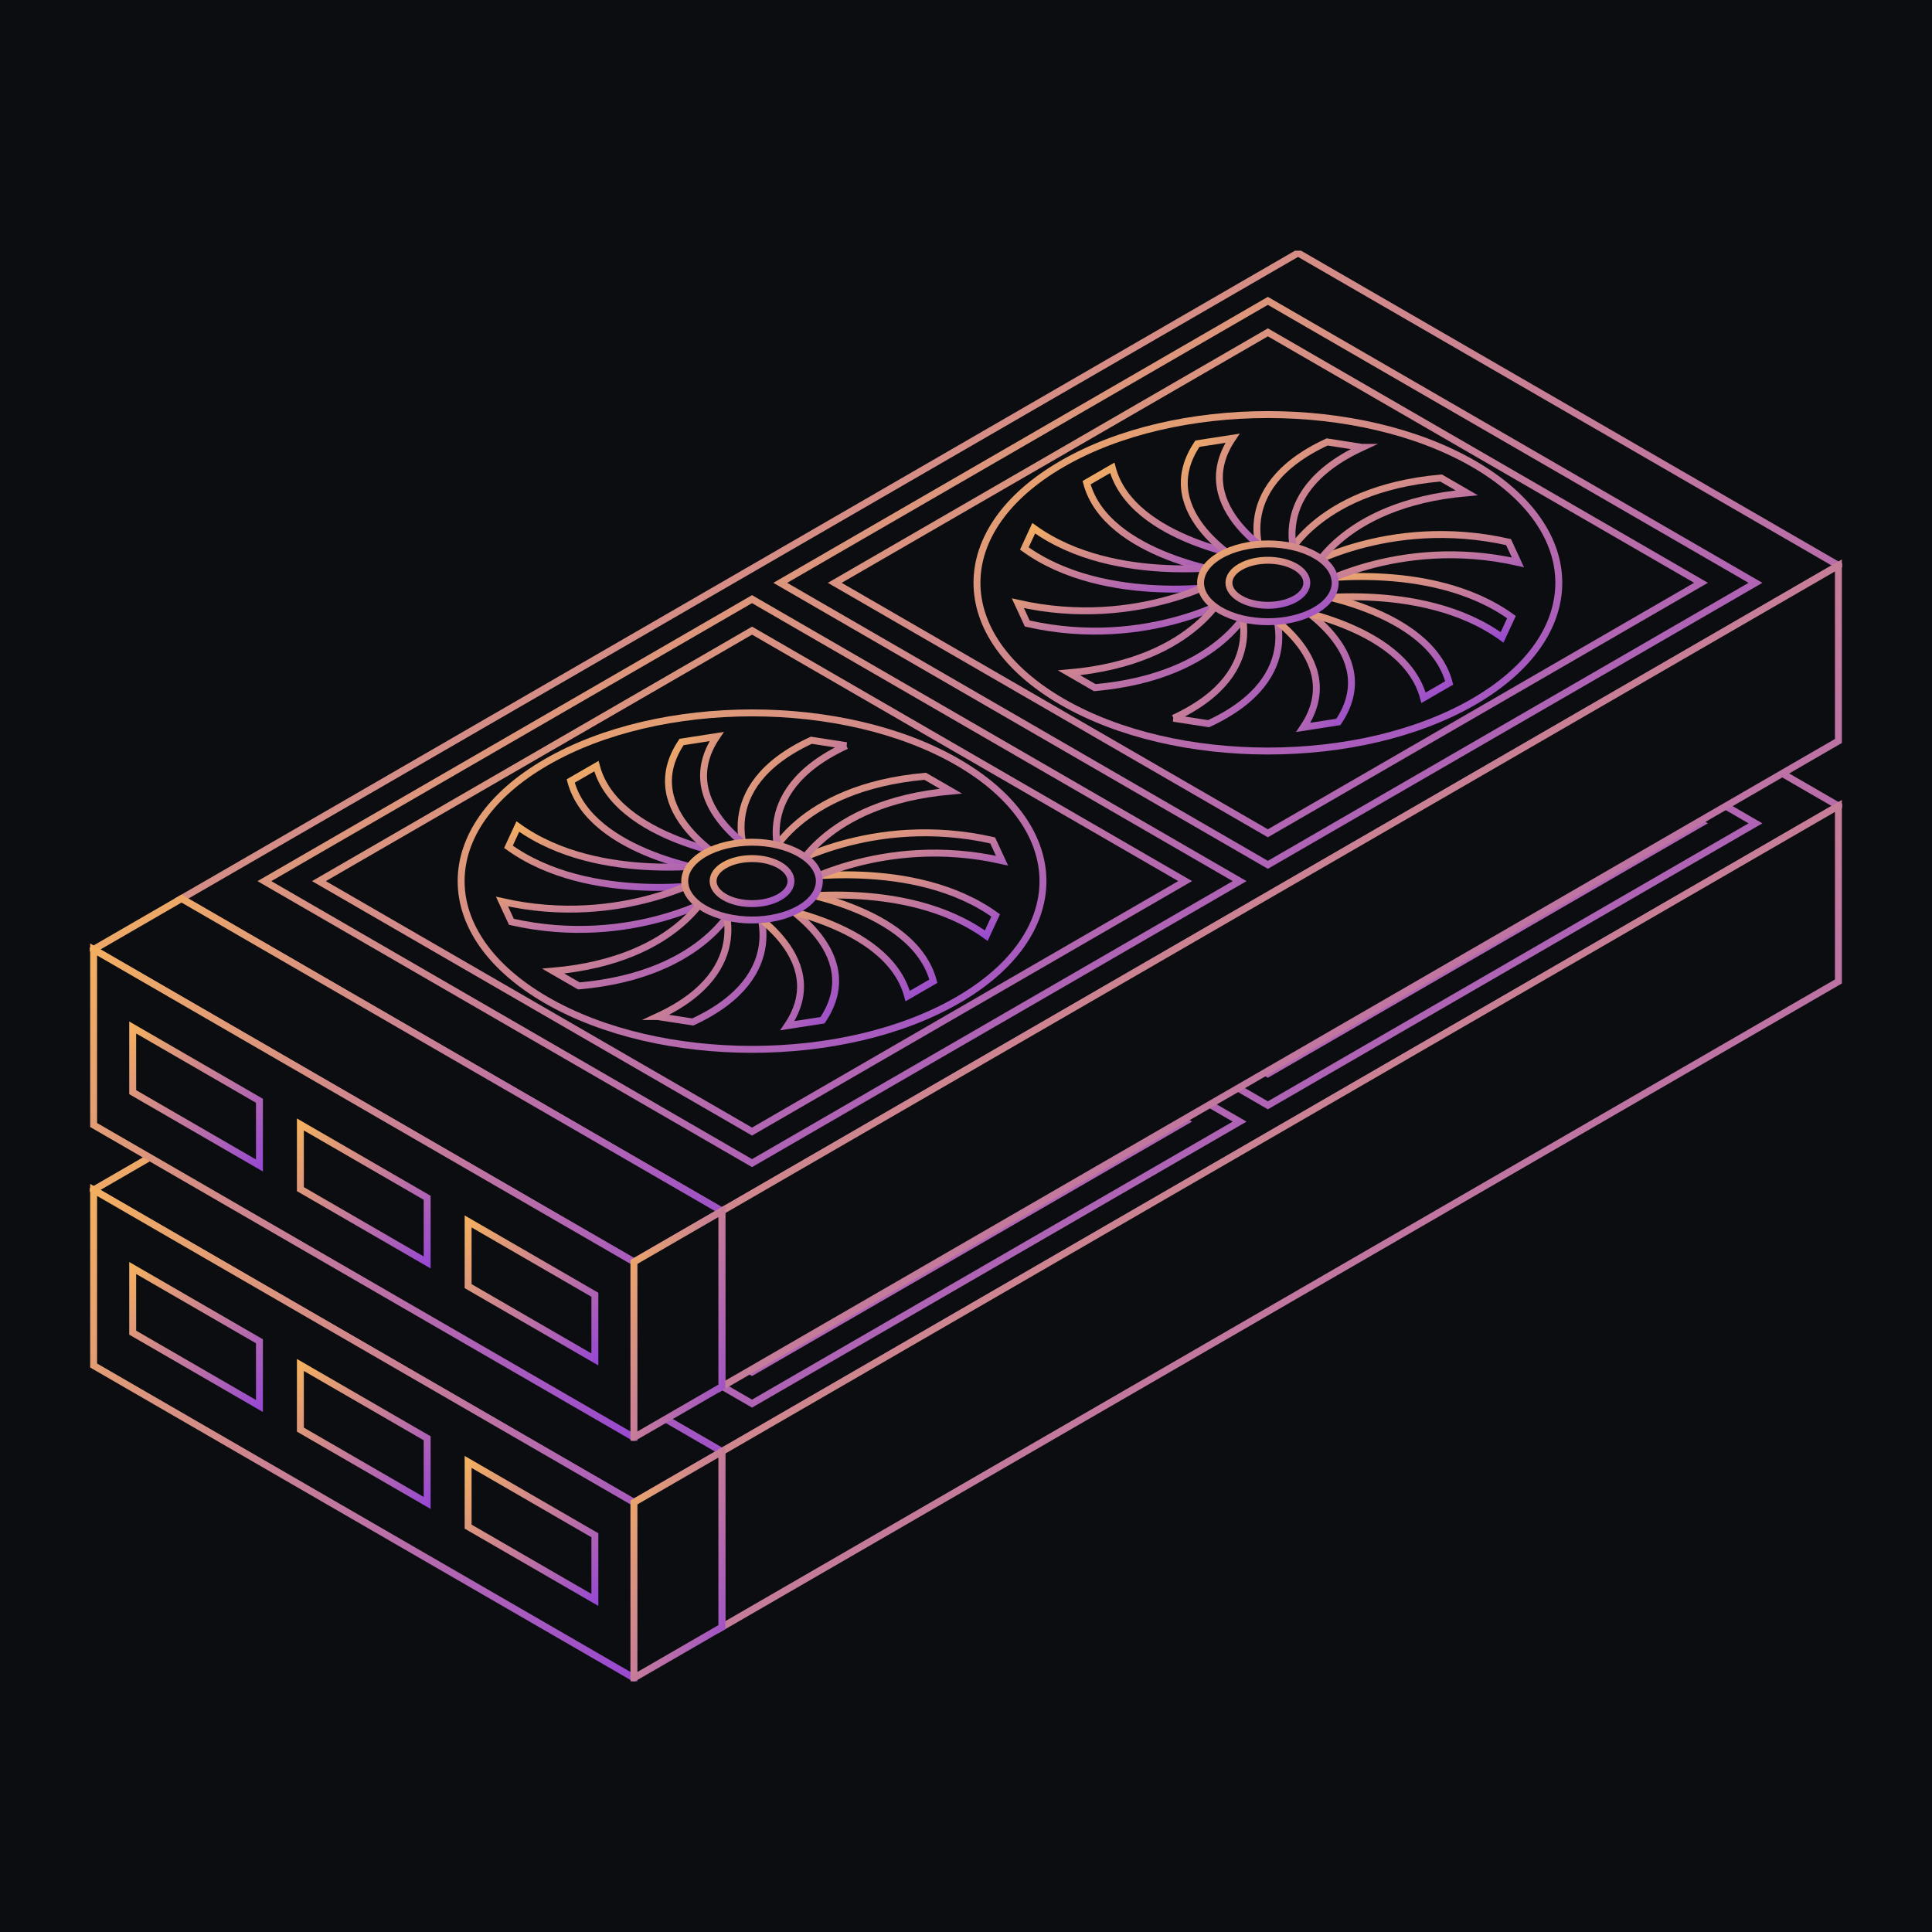 <svg width="279" height="279" viewBox="0 0 279 279" fill="none" xmlns="http://www.w3.org/2000/svg">
<rect width="279" height="279" fill="#0C0D11"/>
<g clip-path="url(#clip0_8_24432)">
<path d="M265.48 116.38L104.244 209.615L26.213 164.492L187.449 71.256L265.48 116.38Z" fill="#0C0D11" stroke="url(#paint0_linear_8_24432)" stroke-miterlimit="10"/>
<path d="M91.551 216.957L104.244 209.615L26.213 164.492L13.52 171.833L91.551 216.957Z" fill="#0C0D11" stroke="url(#paint1_linear_8_24432)" stroke-miterlimit="10"/>
<path d="M138.31 144.796C154.715 154.285 154.715 169.668 138.31 179.152C121.904 188.641 95.302 188.641 78.896 179.152C62.49 169.663 62.49 154.28 78.896 144.796C95.302 135.307 121.904 135.307 138.31 144.796Z" fill="#0C0D11" stroke="url(#paint2_linear_8_24432)" stroke-miterlimit="10"/>
<path d="M86.125 145.368C88.975 156.142 107.486 158.57 107.486 158.57L103.779 160.712C103.779 160.712 85.262 158.284 82.418 147.511L86.125 145.368Z" fill="#0C0D11" stroke="url(#paint3_linear_8_24432)" stroke-miterlimit="10"/>
<path d="M74.781 154.089C86.562 162.597 104.698 159.344 104.698 159.344L103.343 162.271C103.343 162.271 85.212 165.524 73.426 157.017L74.781 154.089Z" fill="#0C0D11" stroke="url(#paint4_linear_8_24432)" stroke-miterlimit="10"/>
<path d="M72.496 164.924C90.055 168.883 102.95 160.83 102.95 160.83L104.305 163.758C104.305 163.758 91.416 171.816 73.851 167.852L72.496 164.924Z" fill="#0C0D11" stroke="url(#paint5_linear_8_24432)" stroke-miterlimit="10"/>
<path d="M79.893 174.968C98.527 173.32 102.721 162.614 102.721 162.614L106.427 164.756C106.427 164.756 102.228 175.462 83.599 177.111L79.893 174.968Z" fill="#0C0D11" stroke="url(#paint6_linear_8_24432)" stroke-miterlimit="10"/>
<path d="M94.971 181.53C109.686 174.716 104.064 164.229 104.064 164.229L109.131 165.014C109.131 165.014 114.753 175.501 100.044 182.315L94.976 181.53H94.971Z" fill="#0C0D11" stroke="url(#paint7_linear_8_24432)" stroke-miterlimit="10"/>
<path d="M113.712 182.848C120.565 172.691 106.629 165.238 106.629 165.238L111.696 164.453C111.696 164.453 125.633 171.906 118.779 182.063L113.712 182.848Z" fill="#0C0D11" stroke="url(#paint8_linear_8_24432)" stroke-miterlimit="10"/>
<path d="M131.076 178.574C128.226 167.801 109.715 165.373 109.715 165.373L113.422 163.23C113.422 163.23 131.938 165.659 134.783 176.432L131.076 178.574Z" fill="#0C0D11" stroke="url(#paint9_linear_8_24432)" stroke-miterlimit="10"/>
<path d="M142.425 169.854C130.644 161.346 112.508 164.599 112.508 164.599L113.863 161.671C113.863 161.671 131.993 158.419 143.78 166.926L142.425 169.854Z" fill="#0C0D11" stroke="url(#paint10_linear_8_24432)" stroke-miterlimit="10"/>
<path d="M144.704 159.019C127.145 155.059 114.25 163.112 114.25 163.112L112.895 160.185C112.895 160.185 125.784 152.126 143.349 156.091L144.704 159.019Z" fill="#0C0D11" stroke="url(#paint11_linear_8_24432)" stroke-miterlimit="10"/>
<path d="M137.312 148.974C118.678 150.623 114.484 161.329 114.484 161.329L110.777 159.187C110.777 159.187 114.977 148.481 133.605 146.832L137.312 148.974Z" fill="#0C0D11" stroke="url(#paint12_linear_8_24432)" stroke-miterlimit="10"/>
<path d="M122.229 142.413C107.514 149.227 113.141 159.714 113.141 159.714L108.074 158.929C108.074 158.929 102.453 148.442 117.167 141.628L122.235 142.413H122.229Z" fill="#0C0D11" stroke="url(#paint13_linear_8_24432)" stroke-miterlimit="10"/>
<path d="M103.494 141.095C96.646 151.251 110.577 158.705 110.577 158.705L105.51 159.49C105.51 159.49 91.573 152.037 98.427 141.88L103.494 141.095Z" fill="#0C0D11" stroke="url(#paint14_linear_8_24432)" stroke-miterlimit="10"/>
<path d="M115.476 157.998C119.272 160.191 119.272 163.752 115.476 165.945C111.68 168.137 105.526 168.137 101.73 165.945C97.934 163.752 97.934 160.191 101.73 157.998C105.526 155.805 111.68 155.805 115.476 157.998Z" fill="#0C0D11" stroke="url(#paint15_linear_8_24432)" stroke-miterlimit="10"/>
<path d="M112.581 159.675C114.776 160.942 114.776 163.006 112.581 164.273C110.386 165.541 106.825 165.541 104.625 164.273C102.43 163 102.43 160.942 104.625 159.675C106.82 158.402 110.381 158.402 112.581 159.675Z" fill="#0C0D11" stroke="url(#paint16_linear_8_24432)" stroke-miterlimit="10"/>
<path d="M38.184 161.974L108.6 202.695L179.016 161.974L108.6 121.253L38.184 161.974ZM171.149 161.968L108.6 198.141L46.056 161.974L108.605 125.801L171.149 161.968Z" fill="#0C0D11" stroke="url(#paint17_linear_8_24432)" stroke-miterlimit="10"/>
<path d="M212.802 101.714C229.208 111.203 229.208 126.581 212.802 136.07C196.396 145.559 169.794 145.559 153.388 136.07C136.983 126.581 136.983 111.198 153.388 101.714C169.794 92.225 196.396 92.225 212.802 101.714Z" fill="#0C0D11" stroke="url(#paint18_linear_8_24432)" stroke-miterlimit="10"/>
<path d="M160.623 102.292C163.473 113.065 181.984 115.494 181.984 115.494L178.277 117.636C178.277 117.636 159.76 115.208 156.916 104.434L160.623 102.292Z" fill="#0C0D11" stroke="url(#paint19_linear_8_24432)" stroke-miterlimit="10"/>
<path d="M149.279 111.013C161.06 119.52 179.196 116.268 179.196 116.268L177.841 119.195C177.841 119.195 159.71 122.448 147.924 113.94L149.279 111.013Z" fill="#0C0D11" stroke="url(#paint20_linear_8_24432)" stroke-miterlimit="10"/>
<path d="M146.994 121.848C164.553 125.807 177.448 117.754 177.448 117.754L178.803 120.681C178.803 120.681 165.914 128.74 148.349 124.775L146.994 121.848Z" fill="#0C0D11" stroke="url(#paint21_linear_8_24432)" stroke-miterlimit="10"/>
<path d="M154.385 131.892C173.019 130.243 177.213 119.537 177.213 119.537L180.92 121.679C180.92 121.679 176.72 132.385 158.091 134.034L154.385 131.892Z" fill="#0C0D11" stroke="url(#paint22_linear_8_24432)" stroke-miterlimit="10"/>
<path d="M169.468 138.454C184.183 131.64 178.556 121.152 178.556 121.152L183.623 121.937C183.623 121.937 189.245 132.425 174.53 139.239L169.463 138.454H169.468Z" fill="#0C0D11" stroke="url(#paint23_linear_8_24432)" stroke-miterlimit="10"/>
<path d="M188.204 139.771C195.052 129.615 181.121 122.162 181.121 122.162L186.188 121.377C186.188 121.377 200.125 128.83 193.271 138.986L188.204 139.771Z" fill="#0C0D11" stroke="url(#paint24_linear_8_24432)" stroke-miterlimit="10"/>
<path d="M205.572 135.498C202.722 124.725 184.211 122.296 184.211 122.296L187.918 120.154C187.918 120.154 206.434 122.582 209.279 133.356L205.572 135.498Z" fill="#0C0D11" stroke="url(#paint25_linear_8_24432)" stroke-miterlimit="10"/>
<path d="M216.917 126.777C205.136 118.27 187 121.522 187 121.522L188.355 118.595C188.355 118.595 206.485 115.342 218.272 123.85L216.917 126.777Z" fill="#0C0D11" stroke="url(#paint26_linear_8_24432)" stroke-miterlimit="10"/>
<path d="M219.202 115.942C201.643 111.983 188.748 120.036 188.748 120.036L187.393 117.109C187.393 117.109 200.282 109.05 217.847 113.015L219.202 115.942Z" fill="#0C0D11" stroke="url(#paint27_linear_8_24432)" stroke-miterlimit="10"/>
<path d="M211.81 105.898C193.176 107.547 188.982 118.253 188.982 118.253L185.275 116.111C185.275 116.111 189.475 105.405 208.103 103.756L211.81 105.898Z" fill="#0C0D11" stroke="url(#paint28_linear_8_24432)" stroke-miterlimit="10"/>
<path d="M196.725 99.336C182.011 106.15 187.632 116.638 187.632 116.638L182.565 115.852C182.565 115.852 176.943 105.365 191.652 98.551L196.72 99.336H196.725Z" fill="#0C0D11" stroke="url(#paint29_linear_8_24432)" stroke-miterlimit="10"/>
<path d="M177.986 98.019C171.138 108.175 185.069 115.628 185.069 115.628L180.002 116.413C180.002 116.413 166.065 108.96 172.919 98.804L177.986 98.019Z" fill="#0C0D11" stroke="url(#paint30_linear_8_24432)" stroke-miterlimit="10"/>
<path d="M189.968 114.922C193.765 117.114 193.765 120.676 189.968 122.868C186.172 125.061 180.018 125.061 176.222 122.868C172.426 120.676 172.426 117.114 176.222 114.922C180.018 112.729 186.172 112.729 189.968 114.922Z" fill="#0C0D11" stroke="url(#paint31_linear_8_24432)" stroke-miterlimit="10"/>
<path d="M187.073 116.593C189.268 117.86 189.268 119.924 187.073 121.191C184.878 122.459 181.317 122.459 179.117 121.191C176.922 119.918 176.922 117.86 179.117 116.593C181.312 115.32 184.873 115.32 187.073 116.593Z" fill="#0C0D11" stroke="url(#paint32_linear_8_24432)" stroke-miterlimit="10"/>
<path d="M112.676 118.898L183.092 159.619L253.508 118.898L183.092 78.177L112.676 118.898ZM245.641 118.892L183.092 155.065L120.548 118.898L183.097 82.725L245.641 118.892Z" fill="#0C0D11" stroke="url(#paint33_linear_8_24432)" stroke-miterlimit="10"/>
<path d="M91.55 242.317V216.962L13.52 171.839V197.193L91.55 242.317Z" fill="#0C0D11" stroke="url(#paint34_linear_8_24432)" stroke-miterlimit="10"/>
<path d="M37.466 193.694V203.037L19.162 192.449V183.111L37.466 193.694Z" fill="#0C0D11" stroke="url(#paint35_linear_8_24432)" stroke-miterlimit="10"/>
<path d="M61.688 207.703V217.041L43.379 206.452V197.115L61.688 207.703Z" fill="#0C0D11" stroke="url(#paint36_linear_8_24432)" stroke-miterlimit="10"/>
<path d="M85.906 221.707V231.044L67.602 220.462V211.118L85.906 221.707Z" fill="#0C0D11" stroke="url(#paint37_linear_8_24432)" stroke-miterlimit="10"/>
<path d="M265.485 141.734L104.244 234.976V209.621L265.485 116.385V141.734Z" fill="#0C0D11" stroke="url(#paint38_linear_8_24432)" stroke-miterlimit="10"/>
<path d="M91.551 242.317L104.244 234.976V209.621L91.551 216.962V242.317Z" fill="#0C0D11" stroke="url(#paint39_linear_8_24432)" stroke-miterlimit="10"/>
</g>
<g clip-path="url(#clip1_8_24432)">
<path d="M265.48 81.649L104.244 174.885L26.213 129.762L187.449 36.526L265.48 81.649Z" fill="#0C0D11" stroke="url(#paint40_linear_8_24432)" stroke-miterlimit="10"/>
<path d="M91.551 182.226L104.244 174.885L26.213 129.762L13.52 137.103L91.551 182.226Z" fill="#0C0D11" stroke="url(#paint41_linear_8_24432)" stroke-miterlimit="10"/>
<path d="M138.31 110.066C154.715 119.555 154.715 134.938 138.31 144.422C121.904 153.911 95.302 153.911 78.896 144.422C62.49 134.933 62.49 119.549 78.896 110.066C95.302 100.577 121.904 100.577 138.31 110.066Z" fill="#0C0D11" stroke="url(#paint42_linear_8_24432)" stroke-miterlimit="10"/>
<path d="M86.125 110.638C88.975 121.411 107.486 123.84 107.486 123.84L103.779 125.982C103.779 125.982 85.262 123.554 82.418 112.781L86.125 110.638Z" fill="#0C0D11" stroke="url(#paint43_linear_8_24432)" stroke-miterlimit="10"/>
<path d="M74.781 119.359C86.562 127.866 104.698 124.614 104.698 124.614L103.343 127.541C103.343 127.541 85.212 130.794 73.426 122.286L74.781 119.359Z" fill="#0C0D11" stroke="url(#paint44_linear_8_24432)" stroke-miterlimit="10"/>
<path d="M72.496 130.194C90.055 134.153 102.95 126.1 102.95 126.1L104.305 129.027C104.305 129.027 91.416 137.086 73.851 133.121L72.496 130.194Z" fill="#0C0D11" stroke="url(#paint45_linear_8_24432)" stroke-miterlimit="10"/>
<path d="M79.893 140.238C98.527 138.589 102.721 127.883 102.721 127.883L106.427 130.026C106.427 130.026 102.228 140.732 83.599 142.38L79.893 140.238Z" fill="#0C0D11" stroke="url(#paint46_linear_8_24432)" stroke-miterlimit="10"/>
<path d="M94.971 146.799C109.686 139.986 104.064 129.498 104.064 129.498L109.131 130.283C109.131 130.283 114.753 140.771 100.044 147.585L94.976 146.799H94.971Z" fill="#0C0D11" stroke="url(#paint47_linear_8_24432)" stroke-miterlimit="10"/>
<path d="M113.712 148.117C120.565 137.961 106.629 130.508 106.629 130.508L111.696 129.723C111.696 129.723 125.633 137.176 118.779 147.332L113.712 148.117Z" fill="#0C0D11" stroke="url(#paint48_linear_8_24432)" stroke-miterlimit="10"/>
<path d="M131.076 143.844C128.226 133.071 109.715 130.642 109.715 130.642L113.422 128.5C113.422 128.5 131.938 130.928 134.783 141.702L131.076 143.844Z" fill="#0C0D11" stroke="url(#paint49_linear_8_24432)" stroke-miterlimit="10"/>
<path d="M142.425 135.123C130.644 126.616 112.508 129.869 112.508 129.869L113.863 126.941C113.863 126.941 131.993 123.688 143.78 132.196L142.425 135.123Z" fill="#0C0D11" stroke="url(#paint50_linear_8_24432)" stroke-miterlimit="10"/>
<path d="M144.704 124.288C127.145 120.329 114.25 128.382 114.25 128.382L112.895 125.455C112.895 125.455 125.784 117.396 143.349 121.361L144.704 124.288Z" fill="#0C0D11" stroke="url(#paint51_linear_8_24432)" stroke-miterlimit="10"/>
<path d="M137.312 114.244C118.678 115.893 114.484 126.599 114.484 126.599L110.777 124.457C110.777 124.457 114.977 113.751 133.605 112.102L137.312 114.244Z" fill="#0C0D11" stroke="url(#paint52_linear_8_24432)" stroke-miterlimit="10"/>
<path d="M122.229 107.683C107.514 114.497 113.141 124.984 113.141 124.984L108.074 124.199C108.074 124.199 102.453 113.711 117.167 106.897L122.235 107.683H122.229Z" fill="#0C0D11" stroke="url(#paint53_linear_8_24432)" stroke-miterlimit="10"/>
<path d="M103.494 106.365C96.646 116.521 110.577 123.974 110.577 123.974L105.51 124.76C105.51 124.76 91.573 117.306 98.427 107.15L103.494 106.365Z" fill="#0C0D11" stroke="url(#paint54_linear_8_24432)" stroke-miterlimit="10"/>
<path d="M115.476 123.268C119.272 125.46 119.272 129.022 115.476 131.214C111.68 133.407 105.526 133.407 101.73 131.214C97.934 129.022 97.934 125.46 101.73 123.268C105.526 121.075 111.68 121.075 115.476 123.268Z" fill="#0C0D11" stroke="url(#paint55_linear_8_24432)" stroke-miterlimit="10"/>
<path d="M112.581 124.945C114.776 126.212 114.776 128.276 112.581 129.543C110.386 130.811 106.825 130.811 104.625 129.543C102.43 128.27 102.43 126.212 104.625 124.945C106.82 123.671 110.381 123.671 112.581 124.945Z" fill="#0C0D11" stroke="url(#paint56_linear_8_24432)" stroke-miterlimit="10"/>
<path d="M38.184 127.244L108.6 167.965L179.016 127.244L108.6 86.523L38.184 127.244ZM171.149 127.238L108.6 163.411L46.056 127.244L108.605 91.071L171.149 127.238Z" fill="#0C0D11" stroke="url(#paint57_linear_8_24432)" stroke-miterlimit="10"/>
<path d="M212.802 66.984C229.208 76.473 229.208 91.851 212.802 101.34C196.396 110.829 169.794 110.829 153.388 101.34C136.983 91.851 136.983 76.468 153.388 66.984C169.794 57.495 196.396 57.495 212.802 66.984Z" fill="#0C0D11" stroke="url(#paint58_linear_8_24432)" stroke-miterlimit="10"/>
<path d="M160.623 67.562C163.473 78.335 181.984 80.763 181.984 80.763L178.277 82.906C178.277 82.906 159.76 80.477 156.916 69.704L160.623 67.562Z" fill="#0C0D11" stroke="url(#paint59_linear_8_24432)" stroke-miterlimit="10"/>
<path d="M149.279 76.282C161.06 84.79 179.196 81.537 179.196 81.537L177.841 84.465C177.841 84.465 159.71 87.718 147.924 79.21L149.279 76.282Z" fill="#0C0D11" stroke="url(#paint60_linear_8_24432)" stroke-miterlimit="10"/>
<path d="M146.994 87.117C164.553 91.077 177.448 83.023 177.448 83.023L178.803 85.951C178.803 85.951 165.914 94.01 148.349 90.045L146.994 87.117Z" fill="#0C0D11" stroke="url(#paint61_linear_8_24432)" stroke-miterlimit="10"/>
<path d="M154.385 97.162C173.019 95.513 177.213 84.807 177.213 84.807L180.92 86.949C180.92 86.949 176.72 97.655 158.091 99.304L154.385 97.162Z" fill="#0C0D11" stroke="url(#paint62_linear_8_24432)" stroke-miterlimit="10"/>
<path d="M169.468 103.723C184.183 96.909 178.556 86.422 178.556 86.422L183.623 87.207C183.623 87.207 189.245 97.695 174.53 104.508L169.463 103.723H169.468Z" fill="#0C0D11" stroke="url(#paint63_linear_8_24432)" stroke-miterlimit="10"/>
<path d="M188.204 105.041C195.052 94.885 181.121 87.432 181.121 87.432L186.188 86.647C186.188 86.647 200.125 94.1 193.271 104.256L188.204 105.041Z" fill="#0C0D11" stroke="url(#paint64_linear_8_24432)" stroke-miterlimit="10"/>
<path d="M205.572 100.768C202.722 89.995 184.211 87.566 184.211 87.566L187.918 85.424C187.918 85.424 206.434 87.852 209.279 98.625L205.572 100.768Z" fill="#0C0D11" stroke="url(#paint65_linear_8_24432)" stroke-miterlimit="10"/>
<path d="M216.917 92.047C205.136 83.539 187 86.792 187 86.792L188.355 83.865C188.355 83.865 206.485 80.612 218.272 89.12L216.917 92.047Z" fill="#0C0D11" stroke="url(#paint66_linear_8_24432)" stroke-miterlimit="10"/>
<path d="M219.202 81.212C201.643 77.253 188.748 85.306 188.748 85.306L187.393 82.379C187.393 82.379 200.282 74.32 217.847 78.285L219.202 81.212Z" fill="#0C0D11" stroke="url(#paint67_linear_8_24432)" stroke-miterlimit="10"/>
<path d="M211.81 71.168C193.176 72.817 188.982 83.523 188.982 83.523L185.275 81.38C185.275 81.38 189.475 70.674 208.103 69.026L211.81 71.168Z" fill="#0C0D11" stroke="url(#paint68_linear_8_24432)" stroke-miterlimit="10"/>
<path d="M196.725 64.606C182.011 71.42 187.632 81.907 187.632 81.907L182.565 81.122C182.565 81.122 176.943 70.635 191.652 63.821L196.72 64.606H196.725Z" fill="#0C0D11" stroke="url(#paint69_linear_8_24432)" stroke-miterlimit="10"/>
<path d="M177.986 63.288C171.138 73.445 185.069 80.898 185.069 80.898L180.002 81.683C180.002 81.683 166.065 74.23 172.919 64.073L177.986 63.288Z" fill="#0C0D11" stroke="url(#paint70_linear_8_24432)" stroke-miterlimit="10"/>
<path d="M189.968 80.192C193.765 82.384 193.765 85.945 189.968 88.138C186.172 90.331 180.018 90.331 176.222 88.138C172.426 85.945 172.426 82.384 176.222 80.192C180.018 77.999 186.172 77.999 189.968 80.192Z" fill="#0C0D11" stroke="url(#paint71_linear_8_24432)" stroke-miterlimit="10"/>
<path d="M187.073 81.862C189.268 83.13 189.268 85.194 187.073 86.461C184.878 87.729 181.317 87.729 179.117 86.461C176.922 85.188 176.922 83.13 179.117 81.862C181.312 80.59 184.873 80.59 187.073 81.862Z" fill="#0C0D11" stroke="url(#paint72_linear_8_24432)" stroke-miterlimit="10"/>
<path d="M112.676 84.168L183.092 124.889L253.508 84.168L183.092 43.447L112.676 84.168ZM245.641 84.162L183.092 120.335L120.548 84.168L183.097 47.995L245.641 84.162Z" fill="#0C0D11" stroke="url(#paint73_linear_8_24432)" stroke-miterlimit="10"/>
<path d="M91.55 207.586V182.232L13.52 137.109V162.463L91.55 207.586Z" fill="#0C0D11" stroke="url(#paint74_linear_8_24432)" stroke-miterlimit="10"/>
<path d="M37.466 158.964V168.307L19.162 157.719V148.381L37.466 158.964Z" fill="#0C0D11" stroke="url(#paint75_linear_8_24432)" stroke-miterlimit="10"/>
<path d="M61.688 172.973V182.31L43.379 171.722V162.385L61.688 172.973Z" fill="#0C0D11" stroke="url(#paint76_linear_8_24432)" stroke-miterlimit="10"/>
<path d="M85.906 186.976V196.314L67.602 185.731V176.388L85.906 186.976Z" fill="#0C0D11" stroke="url(#paint77_linear_8_24432)" stroke-miterlimit="10"/>
<path d="M265.485 107.004L104.244 200.245V174.891L265.485 81.655V107.004Z" fill="#0C0D11" stroke="url(#paint78_linear_8_24432)" stroke-miterlimit="10"/>
<path d="M91.551 207.586L104.244 200.245V174.891L91.551 182.232V207.586Z" fill="#0C0D11" stroke="url(#paint79_linear_8_24432)" stroke-miterlimit="10"/>
</g>
<defs>
<linearGradient id="paint0_linear_8_24432" x1="-10" y1="71.256" x2="126.276" y2="313.212" gradientUnits="userSpaceOnUse">
<stop stop-color="#FAB758"/>
<stop offset="1" stop-color="#9040DB"/>
</linearGradient>
<linearGradient id="paint1_linear_8_24432" x1="-0.211" y1="164.492" x2="51.464" y2="256.238" gradientUnits="userSpaceOnUse">
<stop stop-color="#FAB758"/>
<stop offset="1" stop-color="#9040DB"/>
</linearGradient>
<linearGradient id="paint2_linear_8_24432" x1="53.875" y1="137.679" x2="101.734" y2="222.648" gradientUnits="userSpaceOnUse">
<stop stop-color="#FAB758"/>
<stop offset="1" stop-color="#9040DB"/>
</linearGradient>
<linearGradient id="paint3_linear_8_24432" x1="78.624" y1="145.368" x2="94.17" y2="171.445" gradientUnits="userSpaceOnUse">
<stop stop-color="#FAB758"/>
<stop offset="1" stop-color="#9040DB"/>
</linearGradient>
<linearGradient id="paint4_linear_8_24432" x1="68.693" y1="154.089" x2="73.853" y2="172.931" gradientUnits="userSpaceOnUse">
<stop stop-color="#FAB758"/>
<stop offset="1" stop-color="#9040DB"/>
</linearGradient>
<linearGradient id="paint5_linear_8_24432" x1="67.682" y1="160.83" x2="72.06" y2="178.442" gradientUnits="userSpaceOnUse">
<stop stop-color="#FAB758"/>
<stop offset="1" stop-color="#9040DB"/>
</linearGradient>
<linearGradient id="paint6_linear_8_24432" x1="75.877" y1="162.614" x2="89.725" y2="188.638" gradientUnits="userSpaceOnUse">
<stop stop-color="#FAB758"/>
<stop offset="1" stop-color="#9040DB"/>
</linearGradient>
<linearGradient id="paint7_linear_8_24432" x1="92.668" y1="164.229" x2="113.277" y2="182.03" gradientUnits="userSpaceOnUse">
<stop stop-color="#FAB758"/>
<stop offset="1" stop-color="#9040DB"/>
</linearGradient>
<linearGradient id="paint8_linear_8_24432" x1="104.503" y1="164.453" x2="125.077" y2="180.582" gradientUnits="userSpaceOnUse">
<stop stop-color="#FAB758"/>
<stop offset="1" stop-color="#9040DB"/>
</linearGradient>
<linearGradient id="paint9_linear_8_24432" x1="105.921" y1="163.23" x2="121.467" y2="189.307" gradientUnits="userSpaceOnUse">
<stop stop-color="#FAB758"/>
<stop offset="1" stop-color="#9040DB"/>
</linearGradient>
<linearGradient id="paint10_linear_8_24432" x1="107.775" y1="161.061" x2="112.935" y2="179.902" gradientUnits="userSpaceOnUse">
<stop stop-color="#FAB758"/>
<stop offset="1" stop-color="#9040DB"/>
</linearGradient>
<linearGradient id="paint11_linear_8_24432" x1="108.08" y1="154.994" x2="112.458" y2="172.606" gradientUnits="userSpaceOnUse">
<stop stop-color="#FAB758"/>
<stop offset="1" stop-color="#9040DB"/>
</linearGradient>
<linearGradient id="paint12_linear_8_24432" x1="106.761" y1="146.832" x2="120.61" y2="172.857" gradientUnits="userSpaceOnUse">
<stop stop-color="#FAB758"/>
<stop offset="1" stop-color="#9040DB"/>
</linearGradient>
<linearGradient id="paint13_linear_8_24432" x1="104.717" y1="141.628" x2="125.326" y2="159.428" gradientUnits="userSpaceOnUse">
<stop stop-color="#FAB758"/>
<stop offset="1" stop-color="#9040DB"/>
</linearGradient>
<linearGradient id="paint14_linear_8_24432" x1="94.406" y1="141.095" x2="114.979" y2="157.224" gradientUnits="userSpaceOnUse">
<stop stop-color="#FAB758"/>
<stop offset="1" stop-color="#9040DB"/>
</linearGradient>
<linearGradient id="paint15_linear_8_24432" x1="95.941" y1="156.353" x2="107.004" y2="176.007" gradientUnits="userSpaceOnUse">
<stop stop-color="#FAB758"/>
<stop offset="1" stop-color="#9040DB"/>
</linearGradient>
<linearGradient id="paint16_linear_8_24432" x1="101.276" y1="158.72" x2="107.682" y2="170.095" gradientUnits="userSpaceOnUse">
<stop stop-color="#FAB758"/>
<stop offset="1" stop-color="#9040DB"/>
</linearGradient>
<linearGradient id="paint17_linear_8_24432" x1="16.869" y1="121.253" x2="97.086" y2="263.671" gradientUnits="userSpaceOnUse">
<stop stop-color="#FAB758"/>
<stop offset="1" stop-color="#9040DB"/>
</linearGradient>
<linearGradient id="paint18_linear_8_24432" x1="128.367" y1="94.598" x2="176.226" y2="179.566" gradientUnits="userSpaceOnUse">
<stop stop-color="#FAB758"/>
<stop offset="1" stop-color="#9040DB"/>
</linearGradient>
<linearGradient id="paint19_linear_8_24432" x1="153.122" y1="102.292" x2="168.668" y2="128.368" gradientUnits="userSpaceOnUse">
<stop stop-color="#FAB758"/>
<stop offset="1" stop-color="#9040DB"/>
</linearGradient>
<linearGradient id="paint20_linear_8_24432" x1="143.191" y1="111.013" x2="148.351" y2="129.854" gradientUnits="userSpaceOnUse">
<stop stop-color="#FAB758"/>
<stop offset="1" stop-color="#9040DB"/>
</linearGradient>
<linearGradient id="paint21_linear_8_24432" x1="142.18" y1="117.754" x2="146.558" y2="135.366" gradientUnits="userSpaceOnUse">
<stop stop-color="#FAB758"/>
<stop offset="1" stop-color="#9040DB"/>
</linearGradient>
<linearGradient id="paint22_linear_8_24432" x1="150.369" y1="119.537" x2="164.217" y2="145.562" gradientUnits="userSpaceOnUse">
<stop stop-color="#FAB758"/>
<stop offset="1" stop-color="#9040DB"/>
</linearGradient>
<linearGradient id="paint23_linear_8_24432" x1="167.16" y1="121.152" x2="187.769" y2="138.953" gradientUnits="userSpaceOnUse">
<stop stop-color="#FAB758"/>
<stop offset="1" stop-color="#9040DB"/>
</linearGradient>
<linearGradient id="paint24_linear_8_24432" x1="178.995" y1="121.377" x2="199.569" y2="137.506" gradientUnits="userSpaceOnUse">
<stop stop-color="#FAB758"/>
<stop offset="1" stop-color="#9040DB"/>
</linearGradient>
<linearGradient id="paint25_linear_8_24432" x1="180.417" y1="120.154" x2="195.963" y2="146.23" gradientUnits="userSpaceOnUse">
<stop stop-color="#FAB758"/>
<stop offset="1" stop-color="#9040DB"/>
</linearGradient>
<linearGradient id="paint26_linear_8_24432" x1="182.267" y1="117.984" x2="187.427" y2="136.826" gradientUnits="userSpaceOnUse">
<stop stop-color="#FAB758"/>
<stop offset="1" stop-color="#9040DB"/>
</linearGradient>
<linearGradient id="paint27_linear_8_24432" x1="182.578" y1="111.918" x2="186.956" y2="129.53" gradientUnits="userSpaceOnUse">
<stop stop-color="#FAB758"/>
<stop offset="1" stop-color="#9040DB"/>
</linearGradient>
<linearGradient id="paint28_linear_8_24432" x1="181.259" y1="103.756" x2="195.108" y2="129.781" gradientUnits="userSpaceOnUse">
<stop stop-color="#FAB758"/>
<stop offset="1" stop-color="#9040DB"/>
</linearGradient>
<linearGradient id="paint29_linear_8_24432" x1="179.207" y1="98.551" x2="199.816" y2="116.352" gradientUnits="userSpaceOnUse">
<stop stop-color="#FAB758"/>
<stop offset="1" stop-color="#9040DB"/>
</linearGradient>
<linearGradient id="paint30_linear_8_24432" x1="168.898" y1="98.019" x2="189.471" y2="114.148" gradientUnits="userSpaceOnUse">
<stop stop-color="#FAB758"/>
<stop offset="1" stop-color="#9040DB"/>
</linearGradient>
<linearGradient id="paint31_linear_8_24432" x1="170.433" y1="113.277" x2="181.496" y2="132.931" gradientUnits="userSpaceOnUse">
<stop stop-color="#FAB758"/>
<stop offset="1" stop-color="#9040DB"/>
</linearGradient>
<linearGradient id="paint32_linear_8_24432" x1="175.768" y1="115.638" x2="182.174" y2="127.013" gradientUnits="userSpaceOnUse">
<stop stop-color="#FAB758"/>
<stop offset="1" stop-color="#9040DB"/>
</linearGradient>
<linearGradient id="paint33_linear_8_24432" x1="91.361" y1="78.177" x2="171.578" y2="220.595" gradientUnits="userSpaceOnUse">
<stop stop-color="#FAB758"/>
<stop offset="1" stop-color="#9040DB"/>
</linearGradient>
<linearGradient id="paint34_linear_8_24432" x1="1.71" y1="171.839" x2="82.22" y2="263.358" gradientUnits="userSpaceOnUse">
<stop stop-color="#FAB758"/>
<stop offset="1" stop-color="#9040DB"/>
</linearGradient>
<linearGradient id="paint35_linear_8_24432" x1="16.392" y1="183.111" x2="39.302" y2="204.719" gradientUnits="userSpaceOnUse">
<stop stop-color="#FAB758"/>
<stop offset="1" stop-color="#9040DB"/>
</linearGradient>
<linearGradient id="paint36_linear_8_24432" x1="40.608" y1="197.115" x2="63.518" y2="218.729" gradientUnits="userSpaceOnUse">
<stop stop-color="#FAB758"/>
<stop offset="1" stop-color="#9040DB"/>
</linearGradient>
<linearGradient id="paint37_linear_8_24432" x1="64.831" y1="211.118" x2="87.742" y2="232.726" gradientUnits="userSpaceOnUse">
<stop stop-color="#FAB758"/>
<stop offset="1" stop-color="#9040DB"/>
</linearGradient>
<linearGradient id="paint38_linear_8_24432" x1="79.841" y1="116.385" x2="209.165" y2="296.915" gradientUnits="userSpaceOnUse">
<stop stop-color="#FAB758"/>
<stop offset="1" stop-color="#9040DB"/>
</linearGradient>
<linearGradient id="paint39_linear_8_24432" x1="89.63" y1="209.621" x2="115.534" y2="219.947" gradientUnits="userSpaceOnUse">
<stop stop-color="#FAB758"/>
<stop offset="1" stop-color="#9040DB"/>
</linearGradient>
<linearGradient id="paint40_linear_8_24432" x1="-10" y1="36.526" x2="126.276" y2="278.482" gradientUnits="userSpaceOnUse">
<stop stop-color="#FAB758"/>
<stop offset="1" stop-color="#9040DB"/>
</linearGradient>
<linearGradient id="paint41_linear_8_24432" x1="-0.211" y1="129.762" x2="51.464" y2="221.508" gradientUnits="userSpaceOnUse">
<stop stop-color="#FAB758"/>
<stop offset="1" stop-color="#9040DB"/>
</linearGradient>
<linearGradient id="paint42_linear_8_24432" x1="53.875" y1="102.949" x2="101.734" y2="187.918" gradientUnits="userSpaceOnUse">
<stop stop-color="#FAB758"/>
<stop offset="1" stop-color="#9040DB"/>
</linearGradient>
<linearGradient id="paint43_linear_8_24432" x1="78.624" y1="110.638" x2="94.17" y2="136.715" gradientUnits="userSpaceOnUse">
<stop stop-color="#FAB758"/>
<stop offset="1" stop-color="#9040DB"/>
</linearGradient>
<linearGradient id="paint44_linear_8_24432" x1="68.693" y1="119.359" x2="73.853" y2="138.2" gradientUnits="userSpaceOnUse">
<stop stop-color="#FAB758"/>
<stop offset="1" stop-color="#9040DB"/>
</linearGradient>
<linearGradient id="paint45_linear_8_24432" x1="67.682" y1="126.1" x2="72.06" y2="143.712" gradientUnits="userSpaceOnUse">
<stop stop-color="#FAB758"/>
<stop offset="1" stop-color="#9040DB"/>
</linearGradient>
<linearGradient id="paint46_linear_8_24432" x1="75.877" y1="127.883" x2="89.725" y2="153.908" gradientUnits="userSpaceOnUse">
<stop stop-color="#FAB758"/>
<stop offset="1" stop-color="#9040DB"/>
</linearGradient>
<linearGradient id="paint47_linear_8_24432" x1="92.668" y1="129.498" x2="113.277" y2="147.299" gradientUnits="userSpaceOnUse">
<stop stop-color="#FAB758"/>
<stop offset="1" stop-color="#9040DB"/>
</linearGradient>
<linearGradient id="paint48_linear_8_24432" x1="104.503" y1="129.723" x2="125.077" y2="145.852" gradientUnits="userSpaceOnUse">
<stop stop-color="#FAB758"/>
<stop offset="1" stop-color="#9040DB"/>
</linearGradient>
<linearGradient id="paint49_linear_8_24432" x1="105.921" y1="128.5" x2="121.467" y2="154.576" gradientUnits="userSpaceOnUse">
<stop stop-color="#FAB758"/>
<stop offset="1" stop-color="#9040DB"/>
</linearGradient>
<linearGradient id="paint50_linear_8_24432" x1="107.775" y1="126.33" x2="112.935" y2="145.172" gradientUnits="userSpaceOnUse">
<stop stop-color="#FAB758"/>
<stop offset="1" stop-color="#9040DB"/>
</linearGradient>
<linearGradient id="paint51_linear_8_24432" x1="108.08" y1="120.264" x2="112.458" y2="137.876" gradientUnits="userSpaceOnUse">
<stop stop-color="#FAB758"/>
<stop offset="1" stop-color="#9040DB"/>
</linearGradient>
<linearGradient id="paint52_linear_8_24432" x1="106.761" y1="112.102" x2="120.61" y2="138.126" gradientUnits="userSpaceOnUse">
<stop stop-color="#FAB758"/>
<stop offset="1" stop-color="#9040DB"/>
</linearGradient>
<linearGradient id="paint53_linear_8_24432" x1="104.717" y1="106.897" x2="125.326" y2="124.698" gradientUnits="userSpaceOnUse">
<stop stop-color="#FAB758"/>
<stop offset="1" stop-color="#9040DB"/>
</linearGradient>
<linearGradient id="paint54_linear_8_24432" x1="94.406" y1="106.365" x2="114.979" y2="122.494" gradientUnits="userSpaceOnUse">
<stop stop-color="#FAB758"/>
<stop offset="1" stop-color="#9040DB"/>
</linearGradient>
<linearGradient id="paint55_linear_8_24432" x1="95.941" y1="121.623" x2="107.004" y2="141.277" gradientUnits="userSpaceOnUse">
<stop stop-color="#FAB758"/>
<stop offset="1" stop-color="#9040DB"/>
</linearGradient>
<linearGradient id="paint56_linear_8_24432" x1="101.276" y1="123.99" x2="107.682" y2="135.364" gradientUnits="userSpaceOnUse">
<stop stop-color="#FAB758"/>
<stop offset="1" stop-color="#9040DB"/>
</linearGradient>
<linearGradient id="paint57_linear_8_24432" x1="16.869" y1="86.523" x2="97.086" y2="228.941" gradientUnits="userSpaceOnUse">
<stop stop-color="#FAB758"/>
<stop offset="1" stop-color="#9040DB"/>
</linearGradient>
<linearGradient id="paint58_linear_8_24432" x1="128.367" y1="59.867" x2="176.226" y2="144.836" gradientUnits="userSpaceOnUse">
<stop stop-color="#FAB758"/>
<stop offset="1" stop-color="#9040DB"/>
</linearGradient>
<linearGradient id="paint59_linear_8_24432" x1="153.122" y1="67.562" x2="168.668" y2="93.638" gradientUnits="userSpaceOnUse">
<stop stop-color="#FAB758"/>
<stop offset="1" stop-color="#9040DB"/>
</linearGradient>
<linearGradient id="paint60_linear_8_24432" x1="143.191" y1="76.282" x2="148.351" y2="95.124" gradientUnits="userSpaceOnUse">
<stop stop-color="#FAB758"/>
<stop offset="1" stop-color="#9040DB"/>
</linearGradient>
<linearGradient id="paint61_linear_8_24432" x1="142.18" y1="83.023" x2="146.558" y2="100.636" gradientUnits="userSpaceOnUse">
<stop stop-color="#FAB758"/>
<stop offset="1" stop-color="#9040DB"/>
</linearGradient>
<linearGradient id="paint62_linear_8_24432" x1="150.369" y1="84.807" x2="164.217" y2="110.832" gradientUnits="userSpaceOnUse">
<stop stop-color="#FAB758"/>
<stop offset="1" stop-color="#9040DB"/>
</linearGradient>
<linearGradient id="paint63_linear_8_24432" x1="167.16" y1="86.422" x2="187.769" y2="104.223" gradientUnits="userSpaceOnUse">
<stop stop-color="#FAB758"/>
<stop offset="1" stop-color="#9040DB"/>
</linearGradient>
<linearGradient id="paint64_linear_8_24432" x1="178.995" y1="86.647" x2="199.569" y2="102.775" gradientUnits="userSpaceOnUse">
<stop stop-color="#FAB758"/>
<stop offset="1" stop-color="#9040DB"/>
</linearGradient>
<linearGradient id="paint65_linear_8_24432" x1="180.417" y1="85.424" x2="195.963" y2="111.5" gradientUnits="userSpaceOnUse">
<stop stop-color="#FAB758"/>
<stop offset="1" stop-color="#9040DB"/>
</linearGradient>
<linearGradient id="paint66_linear_8_24432" x1="182.267" y1="83.254" x2="187.427" y2="102.095" gradientUnits="userSpaceOnUse">
<stop stop-color="#FAB758"/>
<stop offset="1" stop-color="#9040DB"/>
</linearGradient>
<linearGradient id="paint67_linear_8_24432" x1="182.578" y1="77.188" x2="186.956" y2="94.8" gradientUnits="userSpaceOnUse">
<stop stop-color="#FAB758"/>
<stop offset="1" stop-color="#9040DB"/>
</linearGradient>
<linearGradient id="paint68_linear_8_24432" x1="181.259" y1="69.026" x2="195.108" y2="95.05" gradientUnits="userSpaceOnUse">
<stop stop-color="#FAB758"/>
<stop offset="1" stop-color="#9040DB"/>
</linearGradient>
<linearGradient id="paint69_linear_8_24432" x1="179.207" y1="63.821" x2="199.816" y2="81.622" gradientUnits="userSpaceOnUse">
<stop stop-color="#FAB758"/>
<stop offset="1" stop-color="#9040DB"/>
</linearGradient>
<linearGradient id="paint70_linear_8_24432" x1="168.898" y1="63.288" x2="189.471" y2="79.417" gradientUnits="userSpaceOnUse">
<stop stop-color="#FAB758"/>
<stop offset="1" stop-color="#9040DB"/>
</linearGradient>
<linearGradient id="paint71_linear_8_24432" x1="170.433" y1="78.547" x2="181.496" y2="98.201" gradientUnits="userSpaceOnUse">
<stop stop-color="#FAB758"/>
<stop offset="1" stop-color="#9040DB"/>
</linearGradient>
<linearGradient id="paint72_linear_8_24432" x1="175.768" y1="80.908" x2="182.174" y2="92.282" gradientUnits="userSpaceOnUse">
<stop stop-color="#FAB758"/>
<stop offset="1" stop-color="#9040DB"/>
</linearGradient>
<linearGradient id="paint73_linear_8_24432" x1="91.361" y1="43.447" x2="171.578" y2="185.865" gradientUnits="userSpaceOnUse">
<stop stop-color="#FAB758"/>
<stop offset="1" stop-color="#9040DB"/>
</linearGradient>
<linearGradient id="paint74_linear_8_24432" x1="1.71" y1="137.109" x2="82.22" y2="228.628" gradientUnits="userSpaceOnUse">
<stop stop-color="#FAB758"/>
<stop offset="1" stop-color="#9040DB"/>
</linearGradient>
<linearGradient id="paint75_linear_8_24432" x1="16.392" y1="148.381" x2="39.302" y2="169.988" gradientUnits="userSpaceOnUse">
<stop stop-color="#FAB758"/>
<stop offset="1" stop-color="#9040DB"/>
</linearGradient>
<linearGradient id="paint76_linear_8_24432" x1="40.608" y1="162.385" x2="63.518" y2="183.999" gradientUnits="userSpaceOnUse">
<stop stop-color="#FAB758"/>
<stop offset="1" stop-color="#9040DB"/>
</linearGradient>
<linearGradient id="paint77_linear_8_24432" x1="64.831" y1="176.388" x2="87.742" y2="197.995" gradientUnits="userSpaceOnUse">
<stop stop-color="#FAB758"/>
<stop offset="1" stop-color="#9040DB"/>
</linearGradient>
<linearGradient id="paint78_linear_8_24432" x1="79.841" y1="81.655" x2="209.165" y2="262.185" gradientUnits="userSpaceOnUse">
<stop stop-color="#FAB758"/>
<stop offset="1" stop-color="#9040DB"/>
</linearGradient>
<linearGradient id="paint79_linear_8_24432" x1="89.63" y1="174.891" x2="115.534" y2="185.216" gradientUnits="userSpaceOnUse">
<stop stop-color="#FAB758"/>
<stop offset="1" stop-color="#9040DB"/>
</linearGradient>
<clipPath id="clip0_8_24432">
<rect width="253.08" height="171.868" fill="white" transform="translate(12.959 70.931)"/>
</clipPath>
<clipPath id="clip1_8_24432">
<rect width="253.08" height="171.868" fill="white" transform="translate(12.959 36.201)"/>
</clipPath>
</defs>
</svg>
